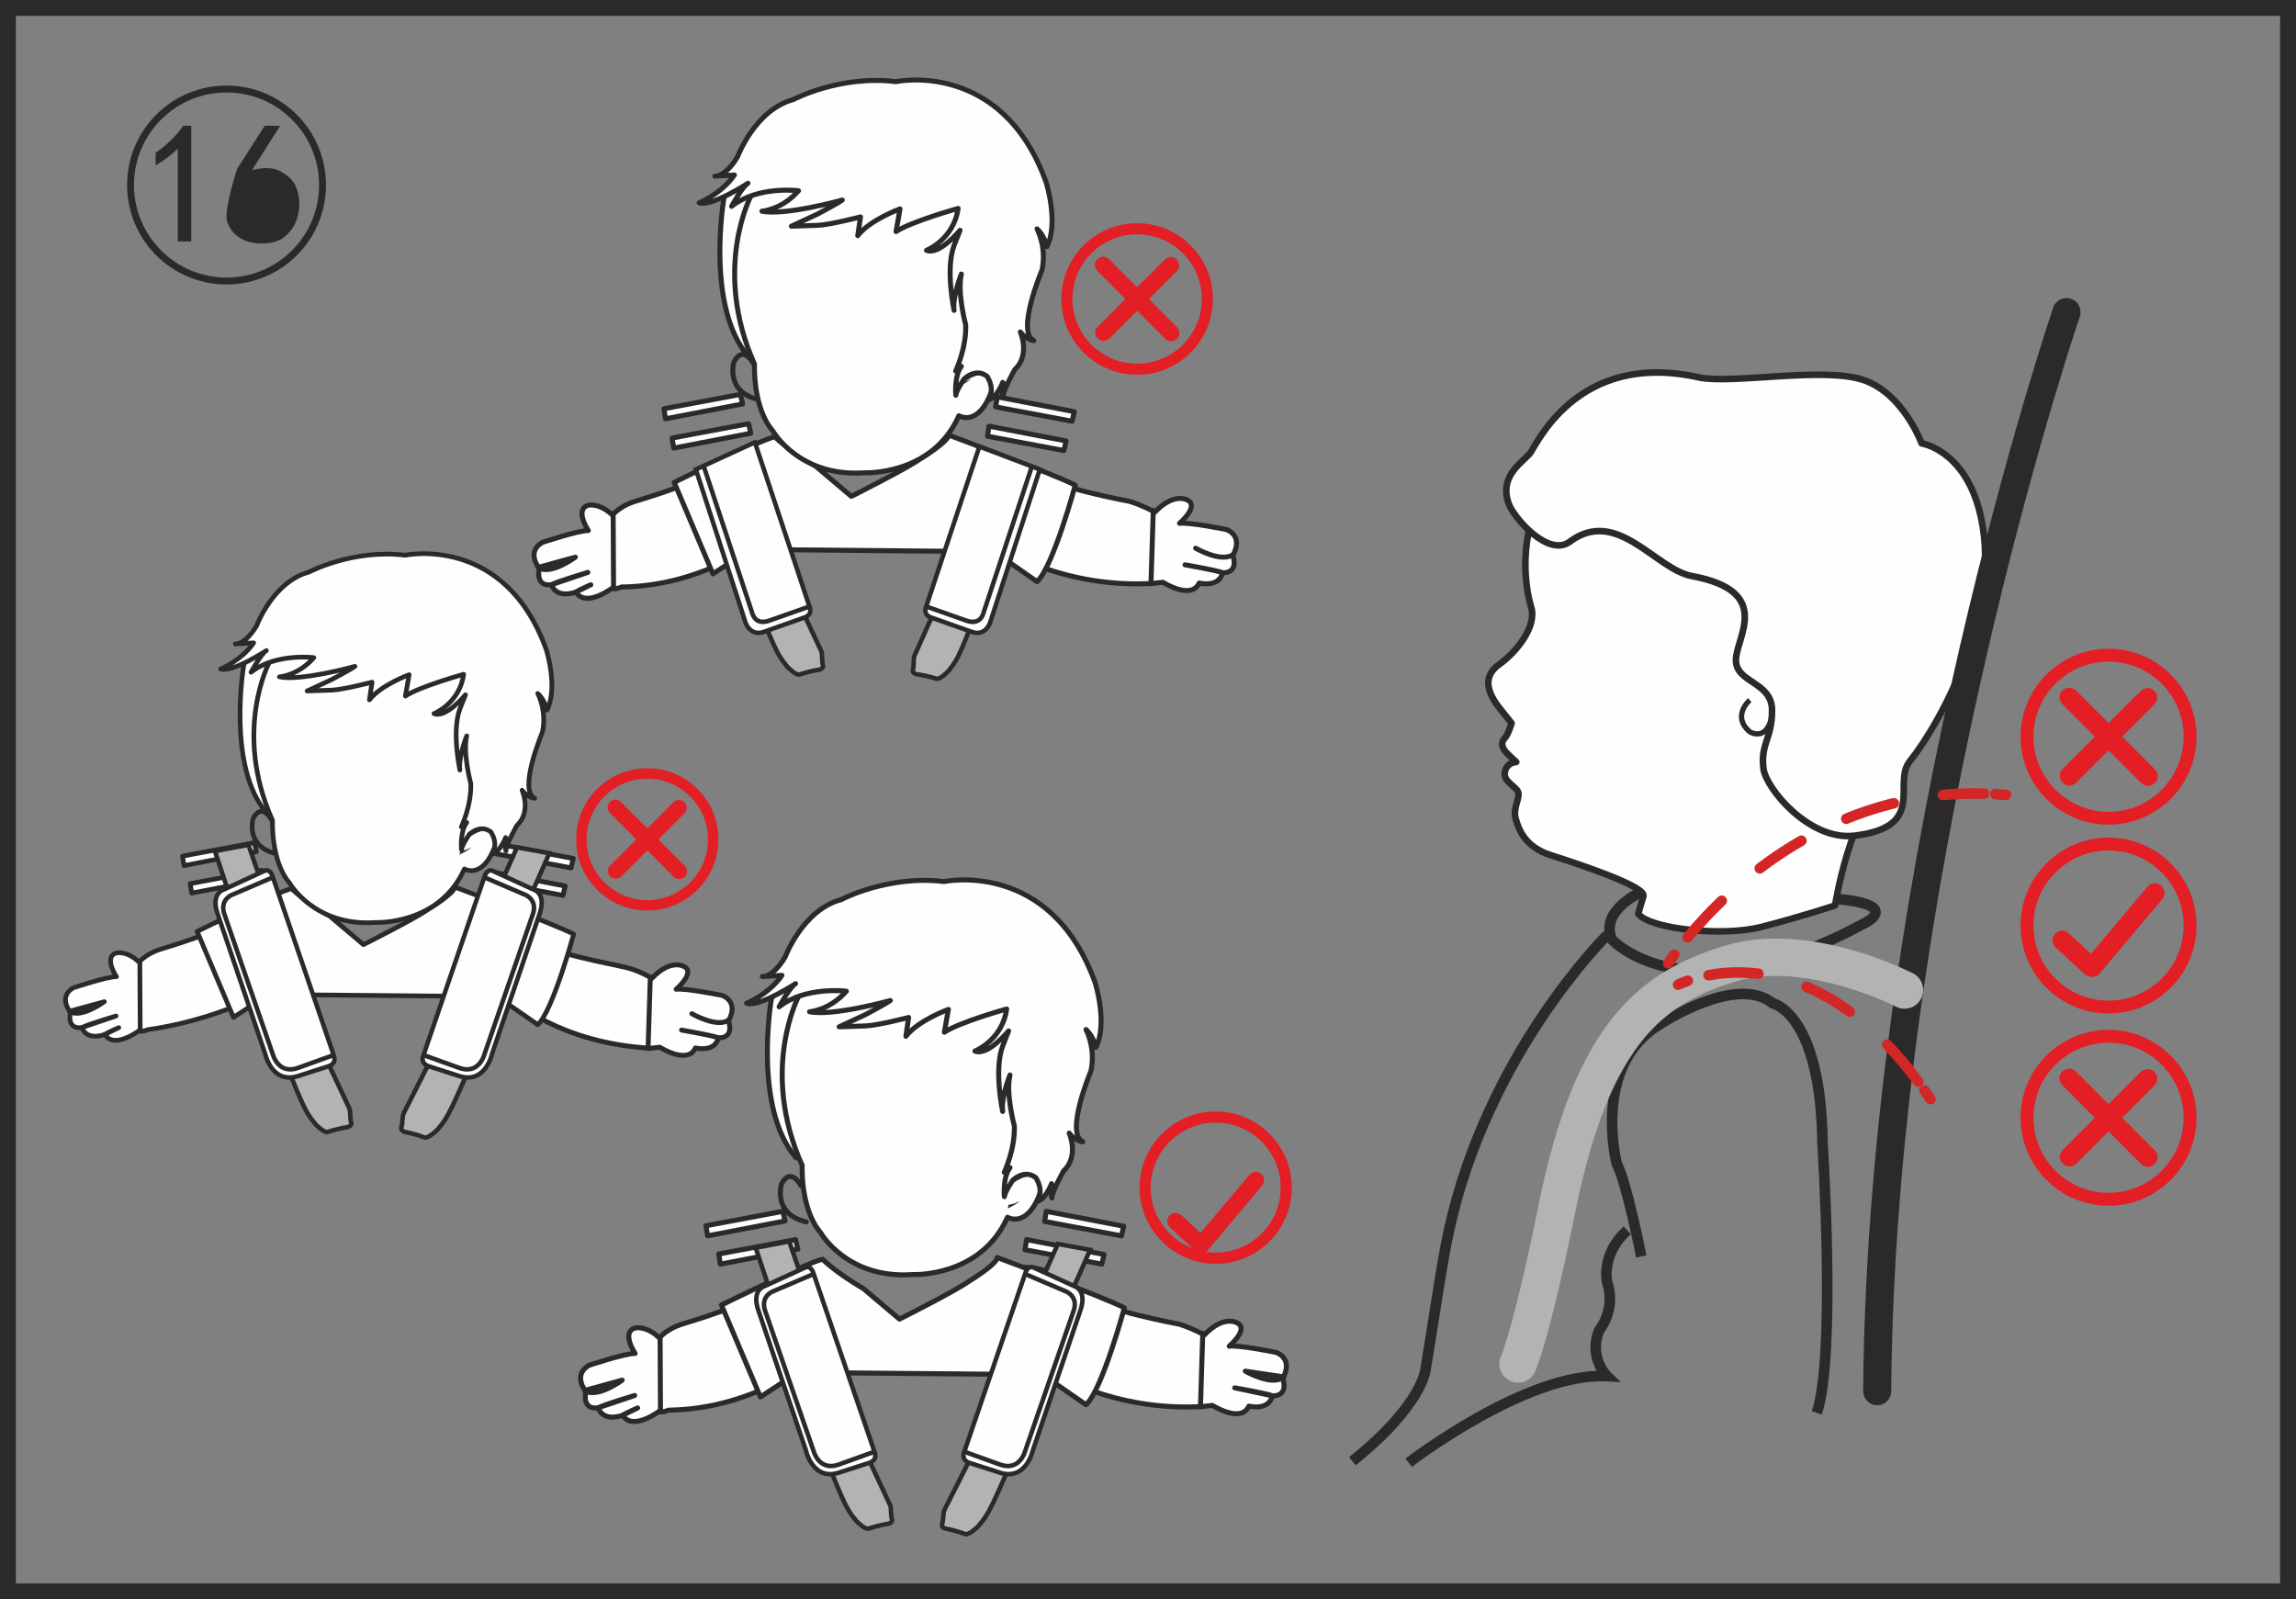 <?xml version="1.0" encoding="UTF-8"?>
<!DOCTYPE svg PUBLIC "-//W3C//DTD SVG 1.1//EN" "http://www.w3.org/Graphics/SVG/1.1/DTD/svg11.dtd">
<!-- Creator: CorelDRAW 2018 (64-Bit) -->
<svg xmlns="http://www.w3.org/2000/svg" xml:space="preserve" width="38.874mm" height="27.078mm" version="1.1" style="shape-rendering:geometricPrecision; text-rendering:geometricPrecision; image-rendering:optimizeQuality; fill-rule:evenodd; clip-rule:evenodd"
viewBox="0 0 1840.54 1282.05"
 xmlns:xlink="http://www.w3.org/1999/xlink">
 <rect x="0" y="0" width="1840.54" height="1282.05" fill="#808080" stroke="none"/>
 <defs>
  <style type="text/css">
   <![CDATA[
    .str3 {stroke:#2B2A29;stroke-width:8.48;stroke-miterlimit:10}
    .str10 {stroke:#2B2A29;stroke-width:4.24;stroke-miterlimit:10}
    .str1 {stroke:#2B2A29;stroke-width:12.73;stroke-miterlimit:10}
    .str2 {stroke:#2B2A29;stroke-width:5.53;stroke-miterlimit:22.926}
    .str8 {stroke:#2B2A29;stroke-width:3.61;stroke-miterlimit:10}
    .str0 {stroke:#2B2A29;stroke-width:3.61;stroke-miterlimit:22.926}
    .str11 {stroke:#D32727;stroke-width:8.48;stroke-linecap:round;stroke-miterlimit:22.926}
    .str7 {stroke:#2B2A29;stroke-width:3.76;stroke-linecap:round;stroke-linejoin:round;stroke-miterlimit:10}
    .str6 {stroke:#2B2A29;stroke-width:3.94;stroke-linecap:round;stroke-linejoin:round;stroke-miterlimit:10}
    .str4 {stroke:#2B2A29;stroke-width:4.01;stroke-linecap:round;stroke-linejoin:round;stroke-miterlimit:10}
    .str5 {stroke:#2B2A29;stroke-width:4.02;stroke-linecap:round;stroke-linejoin:round;stroke-miterlimit:10}
    .str9 {stroke:#2B2A29;stroke-width:5.29;stroke-linecap:round;stroke-linejoin:round;stroke-miterlimit:10}
    .str12 {stroke:#D32727;stroke-width:8.48;stroke-linecap:round;stroke-miterlimit:22.926;stroke-dasharray:40.083 40.083}
    .fil1 {fill:none;fill-rule:nonzero}
    .fil4 {fill:#FEFEFE;fill-rule:nonzero}
    .fil0 {fill:#B2B3B3;fill-rule:nonzero}
    .fil2 {fill:#2B2A29;fill-rule:nonzero}
    .fil5 {fill:#2B2A29;fill-rule:nonzero}
    .fil3 {fill:#E31E24;fill-rule:nonzero}
   ]]>
  </style>
 </defs>
 <g id="图层_x0020_1">
  <path class="fil0" d="M761.68 461.45l-28.63 64.25c-1.04,2.34 -0.15,7.65 -1.24,11.26 -0.58,2.05 1.69,3.42 3.79,3.66 7.15,0.89 15.13,3.44 15.13,3.44 2.94,0.92 9.69,-6.3 9.69,-6.3 5.23,-6.45 7.02,-10.39 8.5,-13.36 5.86,-11.79 22.6,-58.51 22.6,-58.51 0,0 -10.96,-3.79 -29.85,-4.44z"/>
  <path class="fil1 str0" d="M761.68 461.45l-28.63 64.25c-1.04,2.34 -0.15,7.65 -1.24,11.26 -0.58,2.05 1.69,3.42 3.79,3.66 7.15,0.89 15.13,3.44 15.13,3.44 2.94,0.92 9.69,-6.3 9.69,-6.3 5.23,-6.45 7.02,-10.39 8.5,-13.36 5.86,-11.79 22.6,-58.51 22.6,-58.51 0,0 -10.96,-3.79 -29.85,-4.44z"/>
  <polygon class="fil1 str1" points="1834.17,1275.69 6.36,1275.69 6.36,6.36 1834.17,6.36 "/>
  <path class="fil1 str2" d="M181.59 71.35c42.51,0 76.95,34.46 76.95,76.95 0,42.49 -34.44,76.97 -76.95,76.97 -42.49,0 -76.95,-34.47 -76.95,-76.97 0,-42.49 34.46,-76.95 76.95,-76.95z"/>
  <path class="fil2" d="M142.54 119.18c-4.66,4.65 -10.6,9.15 -17.8,13.46l0 -10.25c8.96,-6.1 16.35,-13.3 22.11,-21.56l6.45 0 0 92.71 -10.76 0 0 -74.37zm47.55 16.15l22.1 -34.5 12.4 0 -22.65 35.6c9.7,-2.54 17.45,-2.19 23.19,1.06 5.75,3.25 9.59,6.92 11.58,11.03 1.96,4.15 3.01,8.65 3.21,13.5 0.19,4.85 -0.55,9.62 -2.15,14.27 -1.61,4.66 -4.5,8.88 -8.61,12.67 -4.14,3.8 -9.9,5.83 -17.25,6.18 -7.4,0.35 -13.65,-0.98 -18.86,-4.03 -5.2,-3.05 -8.8,-7.35 -10.79,-12.95 -2,-5.55 0.62,-19.83 7.82,-42.84 -15.65,61.46 -15.65,61.46 -15.65,61.46z"/>
  <path class="fil1 str3" d="M1288.33 749.57c0,0 -95.89,94.15 -126.98,237.59 -5.88,27.18 -10.97,64.79 -18.46,109.72 0,0 -1.35,28.53 -58.78,74.38"/>
  <path class="fil1 str3" d="M1315.7 1007.14c0,0 -11.88,-60 -19.63,-74.22 0,0 -20.81,-79.83 35.53,-112.43 0,0 60.2,-39.87 89.48,-16.24 0,0 38.54,7.55 39.92,112.21 0,0 10.97,169.68 -4.59,216.1"/>
  <path class="fil1 str3" d="M1129.22 1172.52c0,0 94.5,-72.84 159.05,-69.4 0,0 -15.2,-14.8 -6.33,-36.69 0,0 13.91,-16.6 6.33,-38.87 0,0 -5.11,-22.3 16.18,-41.36"/>
  <path class="fil3" d="M911.58 178.94c-33.51,0 -60.76,27.24 -60.76,60.75 0,33.51 27.26,60.73 60.76,60.73 33.51,0 60.72,-27.22 60.72,-60.73 0,-33.51 -27.21,-60.75 -60.72,-60.75zm0 112.61c-28.61,0 -51.86,-23.27 -51.86,-51.86 0,-28.59 23.25,-51.86 51.86,-51.86 28.56,0 51.84,23.27 51.84,51.86 0,28.6 -23.28,51.86 -51.84,51.86z"/>
  <path class="fil4 str4" d="M600.05 285.85l17.91 -0.18 -7.27 -55.3 -5.41 -55.32 2.29 -23.17 -2.89 -7.12c0,0 -12.22,0.69 -13.28,0.73 -0.97,0.02 -7.49,3.66 -7.49,3.66l-3.66 10.14c0,0 -14.89,86.61 19.79,126.56z"/>
  <path class="fil4 str4" d="M490.13 414c0,0 4.76,-7.45 18.72,-12.06 0,0 64.58,-18.98 65.12,-27.98 0,0 31.76,43.59 41.93,54.45 0,0 -47.62,41.34 -117.85,42.14 0,0 -4.86,2.59 -8.17,0.65l0.25 -57.2z"/>
  <path class="fil4 str4" d="M491.83 470.68c0,0 -22.1,17.12 -30.16,3.94 0,0 -15.17,5.93 -19.61,-5.93 0,0 -12.83,2.7 -9.77,-12.98 0,0 -10.91,-13.1 2.44,-20.89 0,0 29.01,-9.72 36.88,-9.54 0,0 -11.64,-17.42 0.37,-20.38 0,0 9.19,-1.87 19.56,8.6l0.3 57.18z"/>
  <path class="fil4 str4" d="M471.23 458.82c0,0 -24.85,7.45 -29.18,9.87l29.18 -9.87z"/>
  <path class="fil4 str4" d="M473.58 468.75c0,0 -9.84,4.31 -11.91,5.88l11.91 -5.88z"/>
  <path class="fil4 str4" d="M461.24 446.62c0,0 -20.14,14.95 -29.85,8.22l29.85 -8.22z"/>
  <path class="fil4 str4" d="M925.87 410.49c0,0 -10.45,-5.58 -20.13,-8.53 0,0 -66.28,-12.34 -67.93,-21.23 0,0 -26.29,47.03 -35.15,59.05 0,0 50.32,32.27 122.1,27.83l1.1 -57.11z"/>
  <path class="fil4 str4" d="M922.66 467.82l9.57 -1.09c0,0 22.72,14.62 29.09,0.6 0,0 15.73,4.08 18.77,-8.21 0,0 13.05,1.12 8.19,-13.98 0,0 9.22,-14.4 -4.93,-20.61 0,0 -30,-6.11 -37.82,-5.05 0,0 16.54,-14.03 6.01,-18.77 0,0 -10.57,-6.16 -25.69,9.77l-1.35 -1.19 -1.86 58.53z"/>
  <path class="fil1 str4" d="M949.97 452.75c0,0 25.55,4.45 30.15,6.36"/>
  <path class="fil1 str4" d="M958.45 439.44c0,0 21.71,12.48 30.6,4.56"/>
  <path class="fil1 str4" d="M604.04 291.5c0,0 -8.2,-15.79 -15.73,-1.32 0,0 -7.22,23.99 19.84,30.14"/>
  <path class="fil4 str4" d="M601.39 440.45l-29.89 19.56 -31.05 -73.36c0,0 71.29,-35.07 80.71,-36.51 0,0 9.27,9.77 32.72,23.57l28.58 24.18c0,0 44.93,-22.53 55.27,-30.08 0,0 22.43,-13.5 22.8,-19.06 0,0 87.84,32.77 101.42,40.19 0,0 -17.62,65.19 -30.6,77.28l-34.57 -23.99 -195.39 -1.78z"/>
  <path class="fil4" d="M602.06 156.88c0,0 -31.39,58.84 2.79,135.04 0,0 -1.74,34.49 14.77,53.68 0,0 21.08,37.05 73.26,33.39 0,0 54.35,2.49 75.78,-45.71 0,0 15.75,9.65 26.48,-20.33 0,0 1.53,-24.49 -22.23,-9.29 0,0 25,-105.91 -1.5,-147.83 0,0 -96.73,-57.71 -169.33,1.05z"/>
  <path class="fil1 str4" d="M602.06 156.88c0,0 -31.39,58.84 2.79,135.04 0,0 -1.74,34.49 14.77,53.68 0,0 21.08,37.05 73.26,33.39 0,0 54.35,2.49 75.78,-45.71 0,0 15.75,9.65 26.48,-20.33 0,0 1.53,-24.49 -22.23,-9.29 0,0 25,-105.91 -1.5,-147.83 0,0 -96.73,-57.71 -169.33,1.05z"/>
  <path class="fil4 str4" d="M573.08 141.21c0,0 8.2,1.05 18.17,-15.55 0,0 14.05,-37.65 44.65,-45.83 0,0 37.51,-19.91 82.28,-14.38 0,0 84.92,-18.27 120.49,80.84 0,0 10.19,32.23 0.57,51.43 0,0 -1.78,-8.75 -7.92,-14.25 0,0 7.95,14.77 3.99,32.96 0,0 -21.06,49.78 -6.58,56.57 0,0 -5.99,-0.52 -10.8,-6.88 0,0 8.17,18.34 -4.41,30.06 0,0 -9.73,17.22 -9.32,21.69 0,0 -1.79,-4.44 -0.34,-11.37 0,0 -4.89,12.91 -11.86,14.13 0,0 6.43,-7.17 -0.63,-18.82 0,0 -7.6,-7.53 -18.47,1.87 0,0 -6.35,9.22 -6.7,13.14 0,0 -1.47,-15.5 4.46,-23.17 0,0 -1.14,2.11 -4.58,3.76 0,0 8.64,-18.12 8.07,-36.95 0,0 -7.01,-25.9 -3.49,-40.77 0,0 -7.4,18.32 -5.83,29.15 0,0 -7.22,-33.62 0.13,-52.48l4.64 -11.76c0,0 -16.8,20.4 -26.93,16.07 0,0 21.92,-8.72 25.37,-33.59 0,0 -37.48,10.44 -49.76,18.56l3.22 -18.2c0,0 -24.07,8.72 -33.9,21.44l2.21 -15.01c0,0 -24.92,6.46 -34.38,6.75l-21.05 0.7 21.03 -9.75c0,0 15.69,-8.25 19.81,-11.21 0,0 -45.67,12.73 -64.46,8.93 0,0 15.9,-1 29.36,-16.41 0,0 -32.5,-4.18 -53.63,12.48 0,0 8.69,-16.02 13.1,-18.46 0,0 -29.05,18.97 -39.08,15.67 0,0 17.92,-7.25 28.21,-22.31l-15.65 0.97z"/>
  <path class="fil4" d="M605.05 257.6c1.37,2.09 1.1,5.78 1.92,8.37 -1.96,1.03 -3.3,-5.05 -7.6,-4.18l0 -3.43c1.64,-0.52 3.48,-0.83 5.68,-0.77z"/>
  <path class="fil5" d="M769.56 306.59l-0.79 3.03c3.34,-1.59 8.03,-3.86 9.52,-6.05 -2.37,1.57 -5.08,2.72 -8.74,3.02z"/>
  <path class="fil3" d="M943.5 262.17l-22.48 -22.5 22.25 -22.25c2.62,-2.6 2.62,-6.85 0,-9.44 -2.59,-2.6 -6.83,-2.6 -9.44,0l-22.25 22.26 -22.49 -22.51c-2.62,-2.59 -6.83,-2.59 -9.44,0 -2.6,2.6 -2.6,6.81 0,9.44l22.48 22.5 -22.25 22.27c-2.59,2.6 -2.59,6.85 0,9.42 1.32,1.32 3.01,1.96 4.74,1.96 1.67,0 3.39,-0.63 4.67,-1.96l22.28 -22.25 22.48 22.47c1.34,1.34 3.04,1.99 4.73,1.99 1.72,0 3.42,-0.65 4.71,-1.99 2.6,-2.57 2.6,-6.81 0,-9.4z"/>
  <polygon class="fil4" points="532.2,327.65 593.51,316.14 595.3,323.82 533.5,335.71 "/>
  <polygon class="fil1 str4" points="532.2,327.65 593.51,316.14 595.3,323.82 533.5,335.71 "/>
  <polygon class="fil4" points="538.77,351.13 600.09,339.64 601.86,347.3 540.07,359.2 "/>
  <polygon class="fil1 str4" points="538.77,351.13 600.09,339.64 601.86,347.3 540.07,359.2 "/>
  <polygon class="fil4" points="791.53,349.63 852.83,361.16 854.63,353.47 792.83,341.6 "/>
  <polygon class="fil1 str4" points="791.53,349.63 852.83,361.16 854.63,353.47 792.83,341.6 "/>
  <polygon class="fil4" points="798.11,326.16 859.42,337.67 861.19,330 799.41,318.11 "/>
  <polygon class="fil1 str4" points="798.11,326.16 859.42,337.67 861.19,330 799.41,318.11 "/>
  <path class="fil3" d="M974.53 890.99c-33.66,0 -61,27.38 -61,61.02 0,33.64 27.34,61.05 61,61.05 33.67,0 61.02,-27.41 61.02,-61.05 0,-33.64 -27.34,-61.02 -61.02,-61.02zm0 113.11c-28.73,0 -52.1,-23.37 -52.1,-52.1 0,-28.75 23.37,-52.11 52.1,-52.11 28.73,0 52.11,23.37 52.11,52.11 0,28.73 -23.38,52.1 -52.11,52.1z"/>
  <path class="fil3" d="M1011 940.95c-2.85,-2.41 -7.1,-2 -9.46,0.8l-39.18 46.57 -15.4 -14.32c-2.72,-2.5 -6.95,-2.33 -9.47,0.39 -2.5,2.69 -2.37,6.93 0.35,9.44l19.91 18.51 2.62 1.45 2.81 0.65c1.9,0 3.81,-0.8 5.13,-2.37l43.49 -51.71c2.36,-2.79 2.02,-7 -0.8,-9.4z"/>
  <polygon class="fil4" points="821.63,1001.77 883.23,1013.33 885.05,1005.61 822.95,993.67 "/>
  <polygon class="fil1 str5" points="821.63,1001.77 883.23,1013.33 885.05,1005.61 822.95,993.67 "/>
  <polygon class="fil4" points="837.4,979.1 899,990.66 900.79,982.94 838.68,971 "/>
  <polygon class="fil1 str5" points="837.4,979.1 899,990.66 900.79,982.94 838.68,971 "/>
  <polygon class="fil4" points="565.93,982.56 627.53,971 629.35,978.72 567.23,990.66 "/>
  <polygon class="fil1 str5" points="565.93,982.56 627.53,971 629.35,978.72 567.23,990.66 "/>
  <polygon class="fil4" points="576.19,1005.21 637.77,993.67 639.56,1001.39 577.46,1013.33 "/>
  <polygon class="fil1 str5" points="576.19,1005.21 637.77,993.67 639.56,1001.39 577.46,1013.33 "/>
  <path class="fil4 str5" d="M638.2 928.13l17.99 -0.2 -7.32 -55.54 -5.41 -55.6 2.27 -23.28 -2.84 -7.14c0,0 -12.33,0.72 -13.37,0.75 -0.97,0.03 -7.51,3.66 -7.51,3.66l-3.69 10.19c0,0 -14.95,87.04 19.88,127.16z"/>
  <path class="fil4 str5" d="M527.78 1073.56c0,0 4.76,-7.47 18.81,-12.11 0,0 64.91,-19.04 65.44,-28.1 0,0 31.89,43.78 42.09,54.69 0,0 -47.82,41.54 -118.4,42.34 0,0 -4.88,2.62 -8.17,0.67l0.23 -57.49z"/>
  <path class="fil4 str5" d="M529.47 1130.53c0,0 -22.21,17.19 -30.28,3.93 0,0 -15.24,5.98 -19.73,-5.95 0,0 -12.89,2.73 -9.81,-12.99 0,0 -10.96,-13.2 2.44,-21.05 0,0 29.19,-9.74 37.04,-9.54 0,0 -11.69,-17.51 0.38,-20.5 0,0 9.22,-1.89 19.66,8.65l0.28 57.44z"/>
  <path class="fil4 str5" d="M508.77 1118.61c0,0 -24.95,7.47 -29.31,9.9l29.31 -9.9z"/>
  <path class="fil4 str5" d="M511.14 1128.59c0,0 -9.85,4.33 -11.96,5.88l11.96 -5.88z"/>
  <path class="fil4 str5" d="M498.76 1106.33c0,0 -20.23,15.03 -30.03,8.25l30.03 -8.25z"/>
  <path class="fil4 str5" d="M965.56 1070.04c0,0 -10.49,-5.6 -20.21,-8.57 0,0 -66.63,-12.41 -68.26,-21.31 0,0 -26.41,47.23 -35.27,59.32 0,0 50.51,32.4 122.66,27.94l1.08 -57.39z"/>
  <path class="fil4 str5" d="M962.34 1127.65l9.62 -1.07c0,0 22.78,14.65 29.21,0.57 0,0 15.79,4.11 18.86,-8.25 0,0 13.15,1.14 8.23,-14.03 0,0 9.27,-14.45 -4.98,-20.71 0,0 -30.1,-6.16 -37.93,-5.06 0,0 16.59,-14.08 5.99,-18.86 0,0 -10.62,-6.2 -25.8,9.8l-1.37 -1.2 -1.84 58.81z"/>
  <path class="fil4 str5" d="M989.79 1112.49c0,0 25.66,4.49 30.25,6.4l-30.25 -6.4z"/>
  <path class="fil4 str5" d="M998.28 1099.12c0,0 21.81,12.55 30.77,4.59l-30.77 -4.59z"/>
  <path class="fil1 str5" d="M642.22 950.51c0,0 -8.23,-15.85 -15.8,-1.34 0,0 -7.27,24.12 19.92,30.28"/>
  <path class="fil4 str5" d="M639.56 1100.16l-30.01 19.63 -31.2 -73.68c0,0 71.61,-35.24 81.08,-36.7 0,0 9.35,9.82 32.87,23.67l28.74 24.32c0,0 45.13,-22.63 55.52,-30.24 0,0 22.53,-13.58 22.88,-19.14 0,0 88.26,32.92 101.89,40.37 0,0 -17.69,65.49 -30.75,77.65l-34.71 -24.09 -196.31 -1.8z"/>
  <path class="fil4" d="M640.23 798.55c0,0 -31.51,59.13 2.83,135.68 0,0 -1.74,34.66 14.81,53.93 0,0 21.16,37.23 73.61,33.52 0,0 54.6,2.54 76.13,-45.93 0,0 15.8,9.7 26.58,-20.41 0,0 1.59,-24.61 -22.33,-9.32 0,0 25.12,-106.41 -1.49,-148.52 0,0 -97.19,-57.98 -170.13,1.06z"/>
  <path class="fil1 str5" d="M640.23 798.55c0,0 -31.51,59.13 2.83,135.68 0,0 -1.74,34.66 14.81,53.93 0,0 21.16,37.23 73.61,33.52 0,0 54.6,2.54 76.13,-45.93 0,0 15.8,9.7 26.58,-20.41 0,0 1.59,-24.61 -22.33,-9.32 0,0 25.12,-106.41 -1.49,-148.52 0,0 -97.19,-57.98 -170.13,1.06z"/>
  <path class="fil4 str5" d="M611.08 782.81c0,0 8.27,1.05 18.29,-15.61 0,0 14.08,-37.82 44.87,-46.03 0,0 37.7,-20.03 82.63,-14.5 0,0 85.33,-18.34 121.09,81.24 0,0 10.22,32.38 0.55,51.65 0,0 -1.78,-8.75 -7.95,-14.28 0,0 7.98,14.83 4.01,33.09 0,0 -21.14,50.03 -6.58,56.86 0,0 -6.05,-0.52 -10.89,-6.93 0,0 8.21,18.42 -4.43,30.23 0,0 -9.79,17.27 -9.37,21.78 0,0 -1.76,-4.46 -0.32,-11.46 0,0 -4.93,13.01 -11.91,14.23 0,0 6.47,-7.2 -0.63,-18.91 0,0 -7.67,-7.58 -18.57,1.86 0,0 -6.37,9.28 -6.73,13.23 0,0 -1.49,-15.57 4.53,-23.27 0,0 -1.19,2.09 -4.66,3.75 0,0 8.72,-18.19 8.13,-37.13 0,0 -7.07,-26.02 -3.51,-40.92 0,0 -7.43,18.39 -5.86,29.26 0,0 -7.27,-33.81 0.13,-52.73l4.64 -11.85c0,0 -16.87,20.52 -27.03,16.17 0,0 22,-8.72 25.47,-33.74 0,0 -37.66,10.49 -49.97,18.64l3.24 -18.29c0,0 -24.2,8.75 -34.06,21.55l2.2 -15.11c0,0 -25.05,6.51 -34.54,6.79l-21.16 0.72 21.13 -9.81c0,0 15.77,-8.29 19.91,-11.27 0,0 -45.86,12.79 -64.76,8.99 0,0 15.98,-1 29.5,-16.47 0,0 -32.64,-4.19 -53.9,12.52 0,0 8.74,-16.12 13.2,-18.57 0,0 -29.2,19.06 -39.3,15.75 0,0 18.02,-7.26 28.33,-22.4l-15.72 0.97z"/>
  <path class="fil4" d="M643.25 899.75c1.35,2.1 1.1,5.78 1.92,8.4 -1.96,1.05 -3.32,-5.04 -7.64,-4.19l0 -3.43c1.64,-0.53 3.49,-0.87 5.71,-0.78z"/>
  <path class="fil5" d="M808.53 965.68l-0.8 3.02c3.37,-1.59 8.08,-3.89 9.57,-6.08 -2.34,1.57 -5.13,2.76 -8.77,3.06z"/>
  <path class="fil0" d="M250.31 824.99l29.78 63.67c1.07,2.29 0.27,7.67 1.4,11.26 0.67,2.02 -1.59,3.42 -3.67,3.75 -7.17,0.99 -15.1,3.71 -15.1,3.71 -2.91,0.95 -9.76,-6.12 -9.76,-6.12 -5.37,-6.4 -7.22,-10.27 -8.77,-13.23 -6.09,-11.67 -23.72,-58.06 -23.72,-58.06 0,0 10.89,-3.99 29.83,-5z"/>
  <path class="fil1 str0" d="M250.31 824.99l29.78 63.67c1.07,2.29 0.27,7.67 1.4,11.26 0.67,2.02 -1.59,3.42 -3.67,3.75 -7.17,0.99 -15.1,3.71 -15.1,3.71 -2.91,0.95 -9.76,-6.12 -9.76,-6.12 -5.37,-6.4 -7.22,-10.27 -8.77,-13.23 -6.09,-11.67 -23.72,-58.06 -23.72,-58.06 0,0 10.89,-3.99 29.83,-5z"/>
  <polygon class="fil4" points="391.08,706.44 451.32,717.75 453.08,710.21 392.34,698.52 "/>
  <polygon class="fil1 str6" points="391.08,706.44 451.32,717.75 453.08,710.21 392.34,698.52 "/>
  <polygon class="fil4" points="397.55,684.39 457.76,695.71 459.55,688.16 398.8,676.47 "/>
  <polygon class="fil1 str6" points="397.55,684.39 457.76,695.71 459.55,688.16 398.8,676.47 "/>
  <polygon class="fil4" points="146.28,686.29 203.83,675.5 205.55,682.69 147.49,693.86 "/>
  <polygon class="fil1 str7" points="146.28,686.29 203.83,675.5 205.55,682.69 147.49,693.86 "/>
  <polygon class="fil4" points="152.46,708.35 209.98,697.56 211.69,704.74 153.66,715.9 "/>
  <polygon class="fil1 str7" points="152.46,708.35 209.98,697.56 211.69,704.74 153.66,715.9 "/>
  <path class="fil3" d="M518.92 615.83c-31.49,0 -57.06,25.59 -57.06,57.04 0,31.45 25.57,57 57.06,57 31.47,0 56.98,-25.55 56.98,-57 0,-31.45 -25.51,-57.04 -56.98,-57.04zm0 105.73c-26.87,0 -48.71,-21.85 -48.71,-48.69 0,-26.84 21.83,-48.69 48.71,-48.69 26.79,0 48.66,21.85 48.66,48.69 0,26.84 -21.86,48.69 -48.66,48.69z"/>
  <path class="fil3" d="M548.89 693.98l-21.13 -21.13 20.9 -20.88c2.45,-2.44 2.45,-6.43 0,-8.87 -2.42,-2.44 -6.4,-2.44 -8.85,0l-20.88 20.9 -21.14 -21.13c-2.44,-2.44 -6.42,-2.44 -8.85,0 -2.47,2.47 -2.47,6.4 0,8.87l21.11 21.11 -20.88 20.89c-2.46,2.46 -2.46,6.43 0,8.87 1.22,1.22 2.8,1.82 4.41,1.82 1.59,0 3.22,-0.6 4.43,-1.82l20.93 -20.9 21.08 21.12c1.25,1.24 2.86,1.87 4.45,1.87 1.6,0 3.22,-0.63 4.44,-1.87 2.44,-2.46 2.44,-6.4 0,-8.85z"/>
  <path class="fil4 str7" d="M213.97 652.03l16.8 -0.2 -6.83 -51.9 -5.05 -51.94 2.13 -21.77 -2.69 -6.68c0,0 -11.51,0.65 -12.46,0.7 -0.94,0 -7.05,3.44 -7.05,3.44l-3.42 9.5c0,0 -14,81.33 18.57,118.84z"/>
  <path class="fil4 str7" d="M110.75 772.34c0,0 4.46,-7.03 17.59,-11.34 0,0 60.66,-17.79 61.15,-26.29 0,0 29.8,40.94 39.35,51.16 0,0 -41.67,29.64 -110.67,39.57 0,0 -4.55,2.41 -7.62,0.58l0.2 -53.68z"/>
  <path class="fil4 str7" d="M112.36 825.53c0,0 -20.76,16.1 -28.31,3.69 0,0 -14.25,5.6 -18.44,-5.54 0,0 -12.03,2.54 -9.15,-12.18 0,0 -10.27,-12.31 2.29,-19.66 0,0 27.26,-9.1 34.62,-8.92 0,0 -10.94,-16.33 0.35,-19.14 0,0 8.62,-1.75 18.38,8.09l0.27 53.67z"/>
  <path class="fil4 str7" d="M92.99 814.42c0,0 -23.32,6.96 -27.38,9.26l27.38 -9.26z"/>
  <path class="fil4 str7" d="M95.22 823.74c0,0 -9.22,4.02 -11.17,5.48l11.17 -5.48z"/>
  <path class="fil4 str7" d="M83.66 802.94c0,0 -18.92,14.03 -28.06,7.7l28.06 -7.7z"/>
  <path class="fil4 str6" d="M522.64 784.18c0,0 -10.12,-6.03 -19.74,-8.4 -16.95,-4.18 -65.16,-12.13 -66.78,-20.85 0,0 -17.13,34.39 -25.84,46.2 0,0 38.41,35.19 111.29,39.14l1.07 -56.09z"/>
  <path class="fil4 str6" d="M519.49 840.5l9.4 -1.05c0,0 22.31,14.35 28.58,0.57 0,0 15.43,4.02 18.44,-8.1 0,0 12.85,1.15 8.05,-13.7 0,0 9.07,-14.15 -4.84,-20.24 0,0 -29.46,-6.03 -37.11,-4.98 0,0 16.2,-13.78 5.88,-18.42 0,0 -10.41,-6.08 -25.25,9.61l-1.32 -1.17 -1.82 57.49z"/>
  <path class="fil1 str6" d="M546.34 825.69c0,0 25.11,4.38 29.58,6.23"/>
  <path class="fil1 str6" d="M554.64 812.61c0,0 21.32,12.28 30.08,4.51"/>
  <path class="fil1 str7" d="M217.68 657.31c0,0 -7.67,-14.81 -14.75,-1.24 0,0 -6.76,22.53 18.63,28.29"/>
  <path class="fil4 str7" d="M215.22 797.16l-28.06 18.36 -29.15 -68.87c0,0 66.93,-32.93 75.76,-34.27 0,0 8.72,9.16 30.72,22.12l26.84 22.72c0,0 42.18,-21.14 51.92,-28.26 0,0 21.05,-12.66 21.36,-17.87 0,0 82.51,30.75 95.24,37.72 0,0 -16.55,61.23 -28.74,72.59l-32.46 -22.53 -183.43 -1.69z"/>
  <path class="fil4" d="M215.86 530.93c0,0 -29.48,55.25 2.61,126.79 0,0 -1.61,32.39 13.84,50.38 0,0 19.8,34.79 68.82,31.35 0,0 50.99,2.33 71.14,-42.91 0,0 14.75,9.05 24.85,-19.11 0,0 1.43,-22.98 -20.88,-8.67 0,0 23.47,-99.48 -1.4,-138.83 0,0 -90.83,-54.16 -158.98,1z"/>
  <path class="fil1 str7" d="M215.86 530.93c0,0 -29.48,55.25 2.61,126.79 0,0 -1.61,32.39 13.84,50.38 0,0 19.8,34.79 68.82,31.35 0,0 50.99,2.33 71.14,-42.91 0,0 14.75,9.05 24.85,-19.11 0,0 1.43,-22.98 -20.88,-8.67 0,0 23.47,-99.48 -1.4,-138.83 0,0 -90.83,-54.16 -158.98,1z"/>
  <path class="fil4 str7" d="M188.6 516.22c0,0 7.75,0.98 17.1,-14.6 0,0 13.16,-35.33 41.91,-43.01 0,0 35.23,-18.71 77.2,-13.53 0,0 79.79,-17.15 113.18,75.9 0,0 9.55,30.26 0.5,48.25 0,0 -1.65,-8.17 -7.4,-13.33 0,0 7.43,13.83 3.76,30.94 0,0 -19.78,46.72 -6.18,53.08 0,0 -5.65,-0.45 -10.14,-6.45 0,0 7.67,17.24 -4.18,28.25 0,0 -9.15,16.17 -8.74,20.36 0,0 -1.67,-4.16 -0.28,-10.69 0,0 -4.64,12.13 -11.12,13.28 0,0 6.01,-6.73 -0.63,-17.67 0,0 -7.14,-7.06 -17.36,1.77 0,0 -5.96,8.64 -6.3,12.33 0,0 -1.35,-14.55 4.24,-21.77 0,0 -1.1,1.99 -4.34,3.51 0,0 8.13,-16.97 7.6,-34.68 0,0 -6.61,-24.32 -3.27,-38.25 0,0 -6.96,17.2 -5.5,27.36 0,0 -6.78,-31.6 0.12,-49.29l4.37 -11.04c0,0 -15.78,19.16 -25.27,15.1 0,0 20.56,-8.17 23.8,-31.53 0,0 -35.21,9.79 -46.7,17.44l3.01 -17.11c0,0 -22.6,8.19 -31.84,20.15l2.09 -14.15c0,0 -23.42,6.09 -32.25,6.36l-19.79 0.68 19.74 -9.17c0,0 14.73,-7.75 18.59,-10.54 0,0 -42.84,11.95 -60.53,8.4 0,0 14.97,-0.95 27.59,-15.4 0,0 -30.51,-3.91 -50.36,11.69 0,0 8.15,-15.02 12.31,-17.34 0,0 -27.28,17.84 -36.7,14.73 0,0 16.86,-6.81 26.48,-20.94l-14.72 0.9z"/>
  <path class="fil4" d="M218.68 625.49c1.24,1.97 1.02,5.41 1.79,7.86 -1.86,0.97 -3.11,-4.74 -7.14,-3.94l0 -3.21c1.52,-0.49 3.26,-0.8 5.35,-0.72z"/>
  <path class="fil5" d="M369.07 682.09l-0.75 2.99c3.26,-1.59 7.85,-3.83 9.34,-5.96 -2.3,1.53 -5.01,2.68 -8.58,2.97z"/>
  <path class="fil0" d="M219.46 736.01l-20.29 -58.81 -26.89 5.06 20.34 61.1c0,0 2.34,-2.09 26.84,-7.35z"/>
  <path class="fil1 str0" d="M219.46 736.01l-20.29 -58.81 -26.89 5.06 20.34 61.1c0,0 2.34,-2.09 26.84,-7.35z"/>
  <path class="fil4" d="M212.53 697.85l-33.99 15.58c0,0 -9.86,3.24 -3.86,19.79l37.82 111.36c0,0 5.24,24.69 26.32,18.01l24.45 -7.88c0,0 7.14,-1.74 4.21,-8.95l-48.96 -143.24c0,0 -1.53,-5.76 -5.99,-4.66z"/>
  <path class="fil1 str8" d="M212.53 697.85l-33.99 15.58c0,0 -9.86,3.24 -3.86,19.79l37.82 111.36c0,0 5.24,24.69 26.32,18.01l24.45 -7.88c0,0 7.14,-1.74 4.21,-8.95l-48.96 -143.24c0,0 -1.53,-5.76 -5.99,-4.66z"/>
  <path class="fil1 str8" d="M218.8 703.24l-33.17 14.21c0,0 -10.14,4.19 -5.5,16.1l39 112.87c0,0 4.58,15.1 19.8,9.59l28.56 -10.27"/>
  <path class="fil0" d="M388.37 737.73l26.09 -58.51 25.92 4.74 -26.22 59.63c0,0 0,-1.3 -25.79,-5.86z"/>
  <path class="fil1 str0" d="M388.37 737.73l26.09 -58.51 25.92 4.74 -26.22 59.63c0,0 0,-1.3 -25.79,-5.86z"/>
  <path class="fil0" d="M355.24 829.77l-31.7 62.77c-1.17,2.29 -0.55,7.63 -1.8,11.21 -0.69,2 1.54,3.48 3.61,3.81 7.1,1.24 14.93,4.19 14.93,4.19 2.91,1.05 9.99,-5.8 9.99,-5.8 5.55,-6.22 7.52,-10.06 9.14,-12.96 6.48,-11.49 25.47,-57.32 25.47,-57.32 0,0 -10.77,-4.33 -29.63,-5.9z"/>
  <path class="fil1 str0" d="M355.24 829.77l-31.7 62.77c-1.17,2.29 -0.55,7.63 -1.8,11.21 -0.69,2 1.54,3.48 3.61,3.81 7.1,1.24 14.93,4.19 14.93,4.19 2.91,1.05 9.99,-5.8 9.99,-5.8 5.55,-6.22 7.52,-10.06 9.14,-12.96 6.48,-11.49 25.47,-57.32 25.47,-57.32 0,0 -10.77,-4.33 -29.63,-5.9z"/>
  <path class="fil4" d="M394.47 697.85l34.01 15.58c0,0 9.84,3.24 3.84,19.79l-37.82 111.36c0,0 -5.24,24.69 -26.31,18.01l-24.47 -7.88c0,0 -7.12,-1.74 -4.21,-8.95l48.96 -143.24c0,0 1.57,-5.76 5.99,-4.66z"/>
  <path class="fil1 str8" d="M394.47 697.85l34.01 15.58c0,0 9.84,3.24 3.84,19.79l-37.82 111.36c0,0 -5.24,24.69 -26.31,18.01l-24.47 -7.88c0,0 -7.12,-1.74 -4.21,-8.95l48.96 -143.24c0,0 1.57,-5.76 5.99,-4.66z"/>
  <path class="fil1 str8" d="M388.21 703.24l33.17 14.21c0,0 10.16,4.19 5.49,16.1l-38.98 112.87c0,0 -4.59,15.1 -19.79,9.59l-28.58 -10.27"/>
  <path class="fil0" d="M683.79 1142.93l29.8 63.69c1.07,2.29 0.27,7.65 1.39,11.24 0.68,2.02 -1.59,3.44 -3.67,3.76 -7.15,0.98 -15.08,3.73 -15.08,3.73 -2.92,0.95 -9.75,-6.11 -9.75,-6.11 -5.4,-6.4 -7.22,-10.29 -8.79,-13.25 -6.09,-11.66 -23.72,-58.06 -23.72,-58.06 0,0 10.9,-3.99 29.83,-4.99z"/>
  <path class="fil1 str0" d="M683.79 1142.93l29.8 63.69c1.07,2.29 0.27,7.65 1.39,11.24 0.68,2.02 -1.59,3.44 -3.67,3.76 -7.15,0.98 -15.08,3.73 -15.08,3.73 -2.92,0.95 -9.75,-6.11 -9.75,-6.11 -5.4,-6.4 -7.22,-10.29 -8.79,-13.25 -6.09,-11.66 -23.72,-58.06 -23.72,-58.06 0,0 10.9,-3.99 29.83,-4.99z"/>
  <path class="fil0" d="M652.95 1053.95l-20.28 -58.79 -26.91 5.04 20.36 61.1c0,0 2.34,-2.09 26.83,-7.35z"/>
  <path class="fil1 str0" d="M652.95 1053.95l-20.28 -58.79 -26.91 5.04 20.36 61.1c0,0 2.34,-2.09 26.83,-7.35z"/>
  <path class="fil4" d="M646.04 1015.78l-34 15.59c0,0 -9.84,3.24 -3.86,19.79l37.83 111.36c0,0 5.25,24.69 26.31,18.02l24.45 -7.9c0,0 7.12,-1.74 4.21,-8.95l-48.96 -143.23c0,0 -1.54,-5.78 -5.98,-4.68z"/>
  <path class="fil1 str8" d="M646.04 1015.78l-34 15.59c0,0 -9.84,3.24 -3.86,19.79l37.83 111.36c0,0 5.25,24.69 26.31,18.02l24.45 -7.9c0,0 7.12,-1.74 4.21,-8.95l-48.96 -143.23c0,0 -1.54,-5.78 -5.98,-4.68z"/>
  <path class="fil1 str8" d="M652.3 1021.2l-33.17 14.19c0,0 -10.16,4.19 -5.5,16.12l38.98 112.86c0,0 4.58,15.12 19.79,9.59l28.56 -10.27"/>
  <path class="fil0" d="M821.89 1055.68l26.09 -58.52 25.91 4.74 -26.24 59.63c0,0 0,-1.3 -25.75,-5.85z"/>
  <path class="fil1 str0" d="M821.89 1055.68l26.09 -58.52 25.91 4.74 -26.24 59.63c0,0 0,-1.3 -25.75,-5.85z"/>
  <path class="fil0" d="M788.74 1147.71l-31.72 62.77c-1.17,2.31 -0.54,7.65 -1.79,11.21 -0.7,2.01 1.52,3.49 3.59,3.83 7.12,1.22 14.95,4.19 14.95,4.19 2.89,1.05 9.97,-5.81 9.97,-5.81 5.54,-6.21 7.52,-10.04 9.15,-12.94 6.47,-11.49 25.47,-57.32 25.47,-57.32 0,0 -10.77,-4.33 -29.63,-5.91z"/>
  <path class="fil1 str0" d="M788.74 1147.71l-31.72 62.77c-1.17,2.31 -0.54,7.65 -1.79,11.21 -0.7,2.01 1.52,3.49 3.59,3.83 7.12,1.22 14.95,4.19 14.95,4.19 2.89,1.05 9.97,-5.81 9.97,-5.81 5.54,-6.21 7.52,-10.04 9.15,-12.94 6.47,-11.49 25.47,-57.32 25.47,-57.32 0,0 -10.77,-4.33 -29.63,-5.91z"/>
  <path class="fil4" d="M827.95 1015.78l34.01 15.59c0,0 9.85,3.24 3.86,19.79l-37.82 111.36c0,0 -5.26,24.69 -26.32,18.02l-24.45 -7.9c0,0 -7.11,-1.74 -4.21,-8.95l48.96 -143.23c0,0 1.54,-5.78 5.98,-4.68z"/>
  <path class="fil1 str8" d="M827.95 1015.78l34.01 15.59c0,0 9.85,3.24 3.86,19.79l-37.82 111.36c0,0 -5.26,24.69 -26.32,18.02l-24.45 -7.9c0,0 -7.11,-1.74 -4.21,-8.95l48.96 -143.23c0,0 1.54,-5.78 5.98,-4.68z"/>
  <path class="fil1 str8" d="M821.69 1021.2l33.17 14.19c0,0 10.16,4.19 5.52,16.12l-39 112.86c0,0 -4.57,15.12 -19.79,9.59l-28.56 -10.27"/>
  <path class="fil0" d="M628.53 458.3l29.8 63.67c1.07,2.29 0.27,7.65 1.39,11.25 0.67,2.02 -1.59,3.43 -3.67,3.75 -7.17,0.98 -15.08,3.72 -15.08,3.72 -2.92,0.95 -9.77,-6.11 -9.77,-6.11 -5.38,-6.4 -7.2,-10.29 -8.77,-13.24 -6.1,-11.66 -23.72,-58.04 -23.72,-58.04 0,0 10.9,-3.99 29.83,-5z"/>
  <path class="fil1 str0" d="M628.53 458.3l29.8 63.67c1.07,2.29 0.27,7.65 1.39,11.25 0.67,2.02 -1.59,3.43 -3.67,3.75 -7.17,0.98 -15.08,3.72 -15.08,3.72 -2.92,0.95 -9.77,-6.11 -9.77,-6.11 -5.38,-6.4 -7.2,-10.29 -8.77,-13.24 -6.1,-11.66 -23.72,-58.04 -23.72,-58.04 0,0 10.9,-3.99 29.83,-5z"/>
  <path class="fil4" d="M605.13 354.57l43.73 131.58c2.9,7.22 -4.21,8.92 -4.21,8.92l-31.31 11.07c-11.47,4.84 -15.55,-6.61 -15.55,-6.61l-39.97 -123.21 47.3 -21.75z"/>
  <path class="fil1 str8" d="M605.13 354.57l43.73 131.58c2.9,7.22 -4.21,8.92 -4.21,8.92l-31.31 11.07c-11.47,4.84 -15.55,-6.61 -15.55,-6.61l-39.97 -123.21 47.3 -21.75z"/>
  <path class="fil1 str8" d="M563.76 372.62l39.42 119.31c0,0 2.24,9.19 12.73,5.83l32.95 -11.59"/>
  <path class="fil4" d="M833.53 376.32l-39.98 123.21c0,0 -4.04,11.46 -15.55,6.61l-31.3 -11.07c0,0 -7.1,-1.7 -4.21,-8.92l42.61 -128.16 48.44 18.32z"/>
  <path class="fil1 str8" d="M833.53 376.32l-39.98 123.21c0,0 -4.04,11.46 -15.55,6.61l-31.3 -11.07c0,0 -7.1,-1.7 -4.21,-8.92l42.61 -128.16 48.44 18.32z"/>
  <path class="fil1 str8" d="M827.6 372.62l-39.42 119.31c0,0 -2.22,9.19 -12.73,5.83l-32.97 -11.59"/>
  <path class="fil3" d="M1690.28 520.05c-38.85,0 -70.52,31.63 -70.52,70.5 0,38.87 31.67,70.5 70.52,70.5 38.87,0 70.52,-31.63 70.52,-70.5 0,-38.87 -31.65,-70.5 -70.52,-70.5zm0 130.7c-33.17,0 -60.2,-27.01 -60.2,-60.2 0,-33.19 27.03,-60.18 60.2,-60.18 33.19,0 60.2,26.99 60.2,60.18 0,33.19 -27.01,60.2 -60.2,60.2z"/>
  <path class="fil3" d="M1727.36 616.68l-26.13 -26.11 25.82 -25.84c3.03,-3.02 3.03,-7.93 0,-10.94 -3.01,-3.03 -7.9,-3.03 -10.91,0l-25.86 25.8 -26.1 -26.11c-3.04,-3.02 -7.94,-3.02 -10.94,0 -3.06,3.03 -3.06,7.92 0,10.96l26.09 26.13 -25.8 25.82c-3.03,3.02 -3.03,7.92 0,10.94 1.47,1.52 3.49,2.27 5.44,2.27 1.99,0 3.99,-0.75 5.46,-2.27l25.86 -25.84 26.13 26.14c1.49,1.49 3.46,2.25 5.46,2.25 1.97,0 3.96,-0.77 5.48,-2.25 3.04,-3.01 3.04,-7.92 0,-10.96z"/>
  <path class="fil3" d="M1690.28 671.44c-38.9,0 -70.52,31.63 -70.52,70.5 0,38.88 31.62,70.48 70.52,70.48 38.87,0 70.52,-31.6 70.52,-70.48 0,-38.87 -31.65,-70.5 -70.52,-70.5zm0 130.67c-33.17,0 -60.2,-26.99 -60.2,-60.16 0,-33.21 27.03,-60.18 60.2,-60.18 33.19,0 60.2,26.97 60.2,60.18 0,33.17 -27.01,60.16 -60.2,60.16z"/>
  <path class="fil3" d="M1732.36 709.87c-3.26,-2.76 -8.13,-2.34 -10.87,0.95l-45.27 53.75 -17.79 -16.5c-3.14,-2.93 -8.02,-2.71 -10.94,0.43 -2.91,3.12 -2.72,8.02 0.38,10.92l23.03 21.33 3.01 1.7 3.24 0.75c2.21,0 4.41,-0.94 5.93,-2.76l50.24 -59.68c2.76,-3.26 2.31,-8.13 -0.97,-10.9z"/>
  <path class="fil4 str9" d="M1434.54 311.88c-77.01,-0.45 -172.77,38.97 -195.65,78.76 -22.83,39.73 -16.07,80.99 -11.44,96.12 4.64,15.17 -11.39,35.71 -25.67,45.85 -14.28,10.14 -8.75,23.67 0.62,35.39l9.35 11.74c0,0 -2.72,9.09 -5.66,12.2 -2.85,3.12 -3.01,7.25 3.16,13.09l6.22 5.81c0,0 -7.18,-0.01 -9.02,7.49 -1.87,7.43 6.51,10.62 9.92,15.43 3.41,4.74 -4.01,13.03 -1.39,22.47 2.62,9.42 8.05,22.84 27.96,29.2 19.81,6.4 77.1,25 74.49,32.97 -2.54,7.9 -4.14,14.17 -4.14,14.17 9.07,11.86 66.81,18.63 98.73,10.45 31.9,-8.17 59.06,-17.22 59.06,-17.22 0,0 11.96,-78.1 43.41,-101.48l-79.94 -312.43z"/>
  <path class="fil4 str9" d="M1258.35 434.24c38,-28.21 68.61,22.12 97.99,27.54 65.86,12.26 35.23,49.02 35.23,67.4 0,18.38 28.95,17.19 28.95,40.17 0,22.97 -9.37,26.84 -6.87,46.83 1.96,15.77 36.83,58.08 73.06,53.7 58.5,-7.05 29.98,-41.83 44.2,-59.58 25.49,-31.8 76.65,-125.04 55.44,-202.4 -13.13,-47.77 -45.92,-52.46 -45.92,-52.46 0,0 -14.68,-40.19 -46.85,-50.91 -32.13,-10.69 -103.34,3.41 -131.13,-1.87 -99.43,-22.6 -131.78,56.46 -136.24,61.17 -8.05,8.47 -24.29,18.77 -16.84,39.79 4.1,11.54 31.88,43.33 48.99,30.63z"/>
  <path class="fil5" d="M1667.22 253.82c0,0 -0.57,1.67 -1.65,4.91 -16.17,48.82 -146.67,456 -149.52,856.53 -0.07,6.2 -5.09,11.23 -11.33,11.16 -6.21,-0.03 -11.17,-5.09 -11.14,-11.33 3.19,-432.08 152.21,-867.92 152.35,-868.53 2.02,-5.86 8.4,-9.02 14.28,-7 5.89,2.02 9.04,8.39 7.02,14.25z"/>
  <path class="fil3" d="M1690.28 825.5c-38.85,0 -70.52,31.65 -70.52,70.5 0,38.87 31.67,70.5 70.52,70.5 38.87,0 70.52,-31.64 70.52,-70.5 0,-38.85 -31.65,-70.5 -70.52,-70.5zm0 130.66c-33.17,0 -60.2,-26.99 -60.2,-60.16 0,-33.19 27.03,-60.18 60.2,-60.18 33.19,0 60.2,26.99 60.2,60.18 0,33.18 -27.01,60.16 -60.2,60.16z"/>
  <path class="fil3" d="M1727.36 922.13l-26.13 -26.11 25.82 -25.84c3.03,-3.02 3.03,-7.94 0,-10.96 -3.01,-3.03 -7.9,-3.03 -10.91,0l-25.86 25.84 -26.1 -26.11c-3.04,-3.04 -7.94,-3.04 -10.94,0 -3.06,3.01 -3.06,7.89 0,10.91l26.09 26.16 -25.8 25.8c-3.03,3.03 -3.03,7.94 0,10.97 1.47,1.5 3.49,2.25 5.44,2.25 1.99,0 3.99,-0.75 5.46,-2.25l25.86 -25.84 26.13 26.11c1.49,1.51 3.46,2.25 5.46,2.25 1.97,0 3.96,-0.75 5.48,-2.25 3.04,-3.02 3.04,-7.92 0,-10.94z"/>
  <path class="fil1 str3" d="M1315.77 714.95c0,0 -33.55,14.62 -23.72,38.07 0,0 58.86,65.21 203.93,-13.66 6.51,-3.56 20.81,-14.67 -23,-18.73"/>
  <path class="fil1 str10" d="M1402.67 561.19c0,0 -14.87,12.73 0,25.44 0,0 13.65,8.48 17.72,-12.71"/>
  <path class="fil0" d="M1519.77 806.87l-0.03 0c-1.04,-0.57 -13.51,-6.79 -31.57,-12.84 -18.02,-6.01 -41.64,-11.76 -64.45,-11.71 -11.09,-0.02 -21.9,1.28 -31.94,4.34 -14.79,4.49 -28.21,9.75 -40.52,17.09 -18.44,10.99 -34.74,26.41 -49.72,52.43 -14.91,26.04 -28.16,62.84 -38.72,115.24 -20.8,103.05 -31.39,126.1 -32.34,128.29 -3.51,7.49 -12.44,10.71 -19.94,7.2 -7.5,-3.51 -10.71,-12.46 -7.18,-19.94l9.12 4.28 -9.2 -4.14 0.09 -0.13 9.12 4.28 -9.2 -4.14 0.09 -0.17c1.07,-2.5 11.44,-28.95 30.08,-121.46 14.67,-72.51 34.59,-119.23 60.28,-150.93 12.85,-15.8 27.14,-27.61 42.22,-36.58 15.13,-8.99 30.97,-15.08 47.1,-19.98 13.48,-4.08 27.24,-5.65 40.68,-5.65 28.55,0.02 55.65,7.03 75.88,13.9 20.18,6.92 33.51,13.78 33.96,14 7.35,3.81 10.22,12.84 6.45,20.19 -3.79,7.38 -12.85,10.26 -20.23,6.44z"/>
  <path class="fil1 str11" d="M1337.27 772.16c0,0 1.62,-2.52 4.8,-6.9"/>
  <path class="fil1 str12" d="M1352.9 751.38c32.2,-38.9 113.59,-118.59 237.66,-115.18"/>
  <path class="fil1 str11" d="M1599.56 636.58c2.81,0.17 5.65,0.36 8.5,0.62"/>
  <path class="fil1 str11" d="M1345.25 789.33c0,0 2.76,-1.42 7.78,-3.17"/>
  <path class="fil1 str12" d="M1369.67 781.75c34.88,-6.55 102,-3.67 167.98,85.27"/>
  <path class="fil1 str11" d="M1542.73 874.07c1.6,2.29 3.19,4.61 4.81,7"/>
 </g>
</svg>
